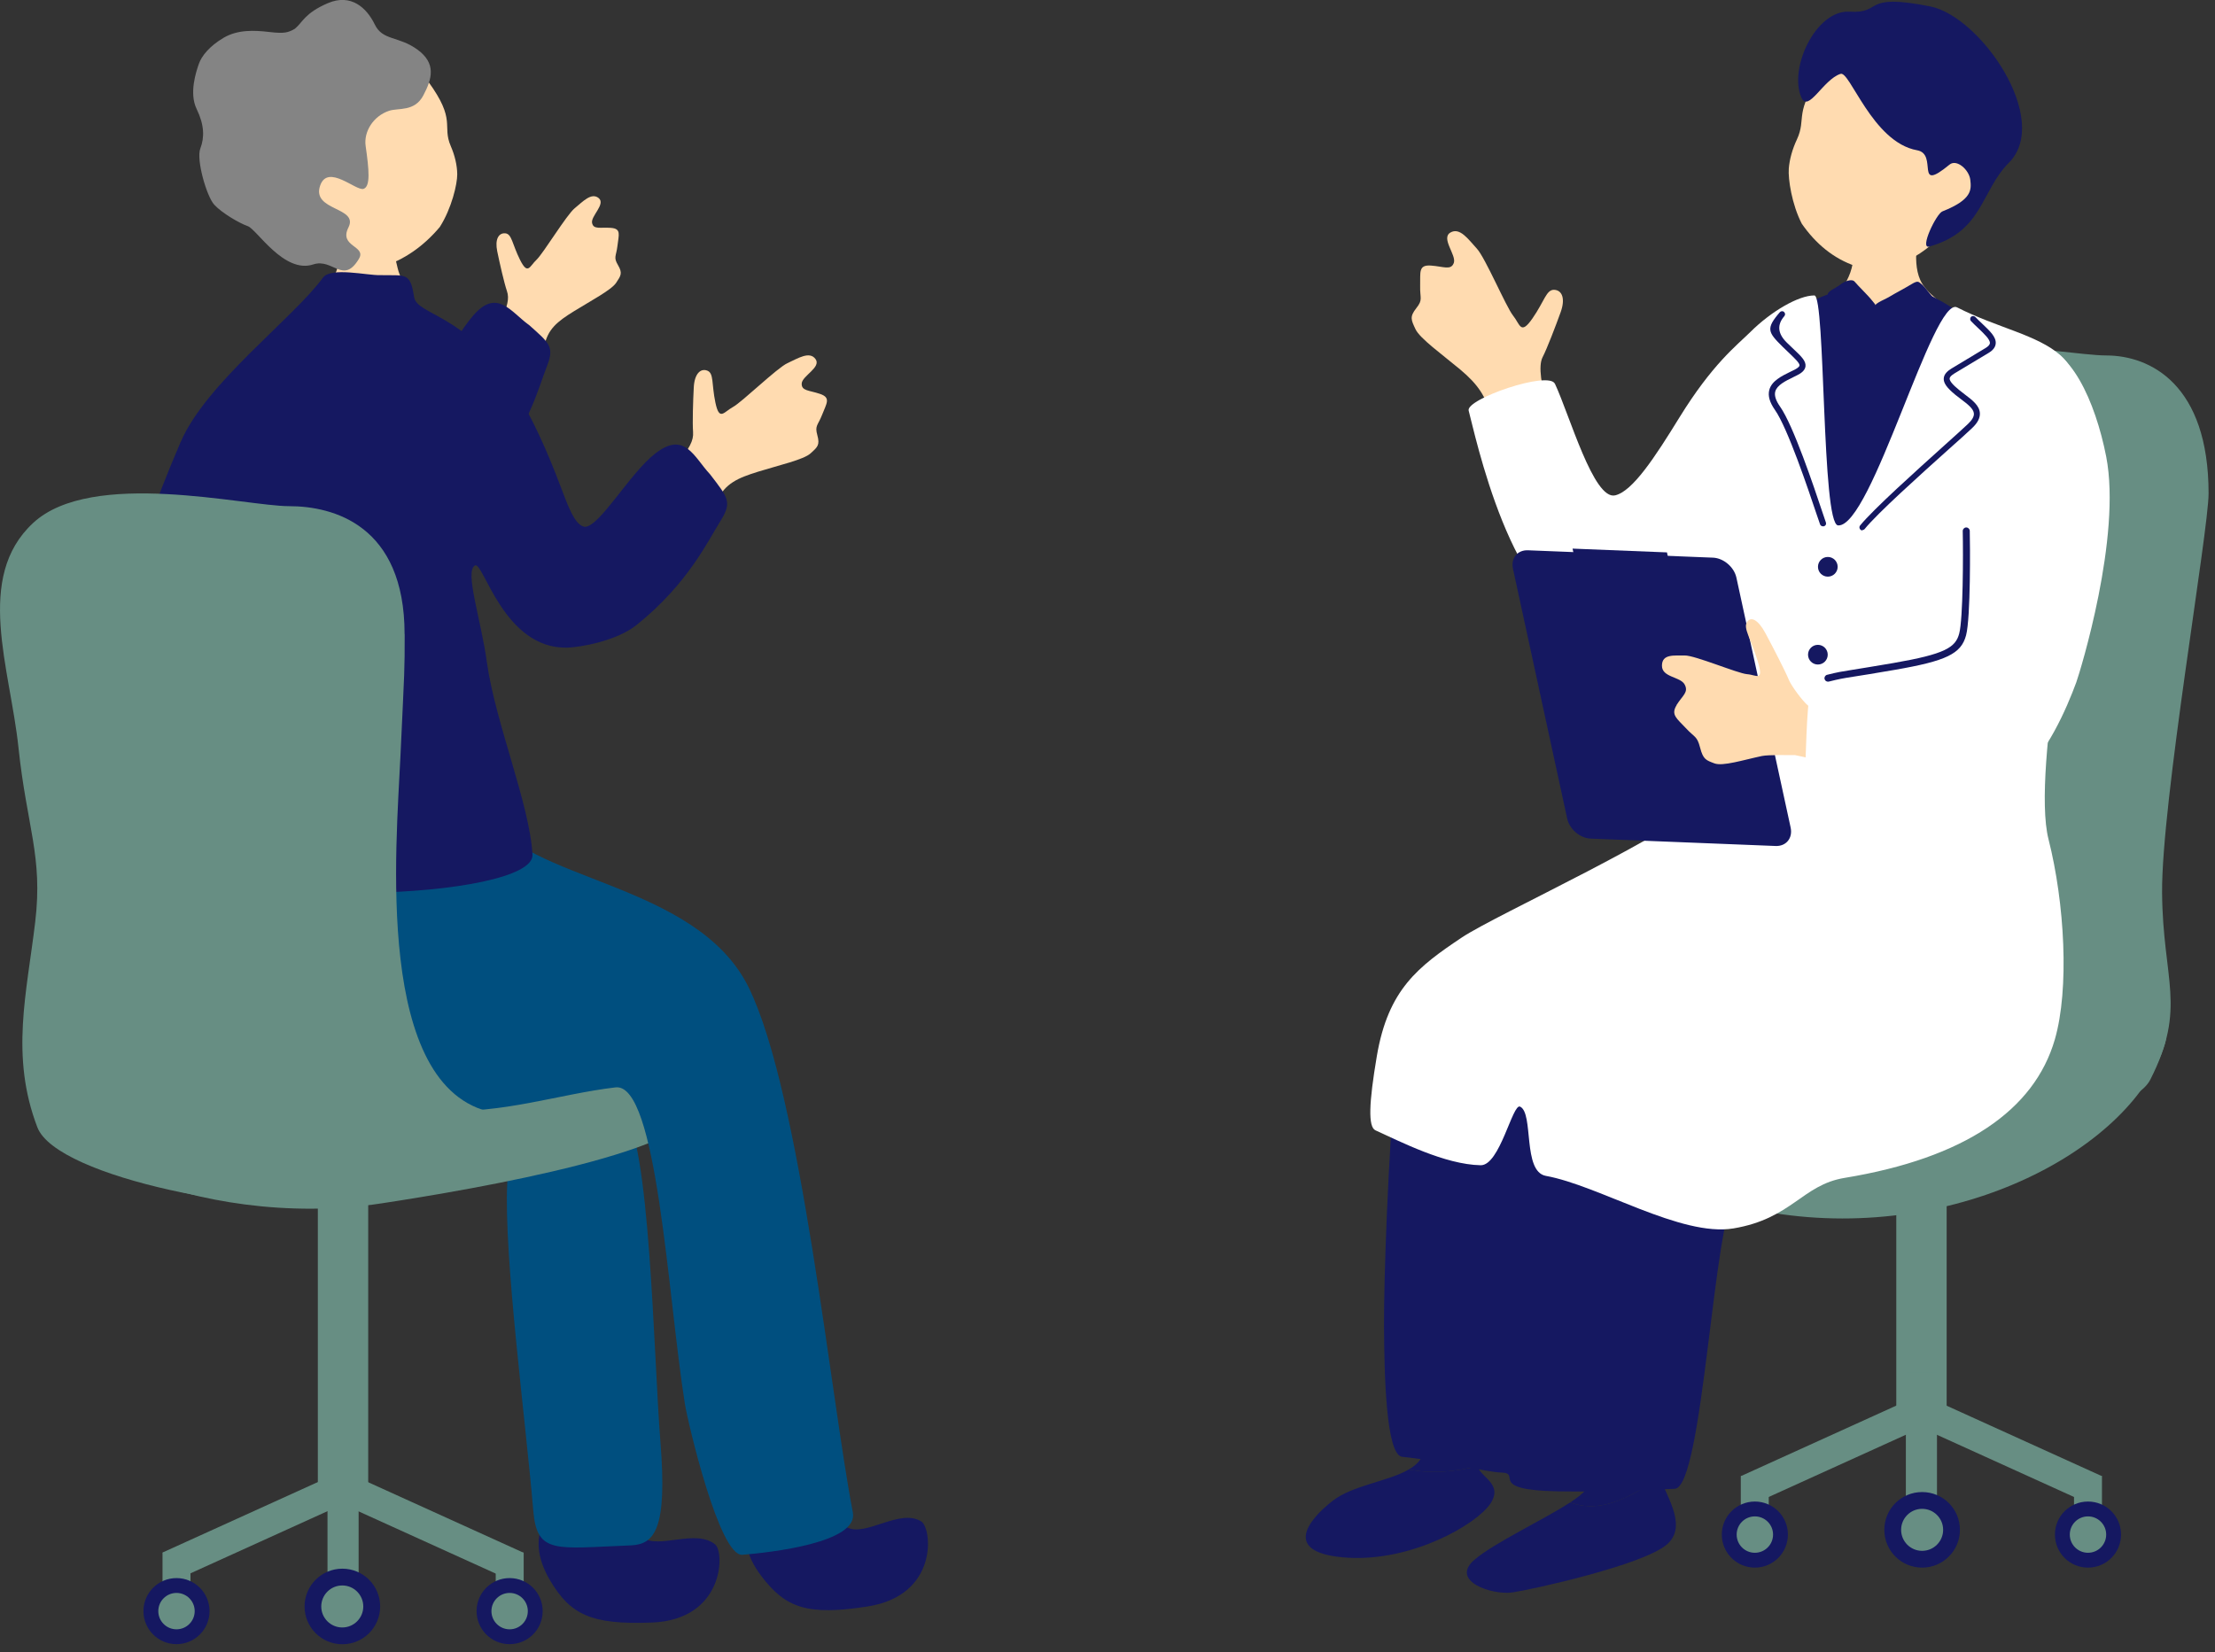 <svg width="252" height="188" viewBox="0 0 252 188" fill="none" xmlns="http://www.w3.org/2000/svg">
<rect x="0" y="0" width="252" height="188" fill="#333333" stroke="none"/>
<g clip-path="url(#clip0_548_2631)">
<path d="M44.43 26.78C44.09 26.78 39.67 27.1 39.25 27.06C39.08 27.77 38.53 30.38 38.11 31.25C37.69 32.12 34.64 37.1 34.22 37.53C39.1 41.72 45.92 41.17 49.2 37.37C48.32 36.94 45.62 32.23 45.24 30.51C44.96 29.25 44.42 27.25 44.42 26.78H44.43Z" fill="#FFDBB0"/>
<path d="M33.83 27.55C36.94 30.43 40.64 31.21 43.3 30.41C45.96 29.61 48.19 28.02 50.03 25.84C51.38 23.73 52.03 20.94 52.02 19.83C52.01 18.81 51.74 17.67 51.29 16.64C50.25 14.24 51.98 13.76 48.71 9.27C47.72 7.9 42.3 1.89 35.01 3.65C28.6 5.2 27.32 21.52 33.83 27.55Z" fill="#FFDBB0"/>
<path d="M33.57 3.26C32.79 3.72 32.34 3.84 30.64 3.64C28.94 3.44 27.05 3.35 25.44 4.3C23.83 5.25 22.94 6.37 22.63 7.25C22.32 8.13 21.49 10.59 22.37 12.4C23.25 14.22 23.28 15.63 22.79 16.9C22.3 18.17 23.52 22.38 24.38 23.3C25.24 24.23 27.18 25.38 28.2 25.74C29.22 26.11 32.32 31.19 35.64 30.09C37.87 29.35 39.05 32.43 40.83 29.46C41.74 27.95 38.52 28.11 39.64 25.89C40.84 23.52 35.4 24.03 36.43 21.1C37.31 18.61 40.52 21.77 41.36 21.49C42.17 21.22 41.98 19.29 41.6 16.62C41.36 14.96 42.49 13.2 44.26 12.61C45.33 12.25 47.16 12.75 48.16 10.86C49.16 8.97 49.65 7.22 47.5 5.65C45.35 4.08 43.54 4.65 42.64 2.79C41.74 0.93 39.96 -0.78 37.3 0.36C34.64 1.5 34.42 2.57 33.57 3.25V3.26Z" fill="#848484"/>
<path d="M56.92 36.81C57.72 34.82 57.98 34.02 57.67 33.11C57.36 32.2 56.85 29.96 56.57 28.6C56.29 27.24 56.72 26.49 57.48 26.55C58.24 26.61 58.26 27.76 59.16 29.56C60.06 31.36 60.25 30.3 61.04 29.56C61.83 28.81 64.45 24.46 65.38 23.7C66.31 22.94 67.28 21.87 68.11 22.54C68.94 23.22 67.2 24.59 67.36 25.37C67.52 26.15 68.29 25.84 69.5 25.93C70.71 26.02 70.39 26.71 70.25 27.96C70.1 29.2 69.77 29.25 70.31 30.17C70.85 31.09 70.64 31.36 70.1 32.18C69.56 33 67.23 34.22 65.31 35.41C63.39 36.6 62.3 37.46 61.92 39.42C61.9 39.54 61.84 39.73 61.77 39.96C59.91 39.46 57.99 39.1 56.04 38.62C56.49 37.77 56.81 37.13 56.93 36.82L56.92 36.81Z" fill="#FFDBB0"/>
<path d="M60.15 36.96C58.1 35.47 56.55 32.79 53.85 35.89C51.15 38.99 48.14 45.96 46.88 46.39C42.84 47.77 39.32 46.09 38.96 47.47C38.33 49.82 39.56 53.66 40.46 54.63C41.07 55.28 43.9 58.08 46.91 58.14C48.71 58.18 53.18 57.15 55.38 54.56C60.04 49.1 61.32 43.97 62.21 41.71C63.1 39.45 62.54 39.08 60.14 36.94L60.15 36.96Z" fill="#151861"/>
<path d="M77.04 52.84C78.43 50.96 78.93 50.19 78.85 49.14C78.77 48.1 78.85 45.59 78.93 44.08C79.01 42.57 79.67 41.89 80.45 42.17C81.24 42.45 80.94 43.67 81.39 45.81C81.84 47.95 82.33 46.9 83.38 46.32C84.43 45.75 88.39 41.88 89.58 41.33C90.78 40.78 92.1 39.92 92.78 40.86C93.47 41.8 91.26 42.77 91.21 43.64C91.17 44.5 92.06 44.4 93.31 44.83C94.56 45.26 94.03 45.91 93.54 47.18C93.04 48.45 92.68 48.41 92.99 49.53C93.3 50.65 93.01 50.87 92.22 51.59C91.43 52.31 88.62 52.94 86.27 53.67C83.92 54.4 82.53 55 81.58 56.96C81.52 57.08 81.42 57.26 81.27 57.49C79.45 56.45 77.52 55.54 75.59 54.49C76.3 53.72 76.81 53.13 77.03 52.84H77.04Z" fill="#FFDBB0"/>
<path d="M73.02 174.93C74.95 176.36 79.12 173.93 81.36 175.75C82.47 176.65 82.37 184.32 74.17 184.64C67.25 184.91 64.89 183.74 62.58 179.84C61.01 177.18 60.93 174.94 61.96 172.93C64.87 168.73 69.8 170.51 73.01 174.93H73.02Z" fill="#151861"/>
<path d="M70.85 126.52C73.96 129.18 74.35 154.29 75.14 164.13C75.92 173.97 74.51 175.75 71.74 175.86C63.21 176.19 61.09 176.92 60.67 171.91C59.83 161.82 57.3 142.98 57.71 134.64C58.12 126.3 64.36 120.97 70.85 126.52Z" fill="#004F7F"/>
<path d="M43.4 136.94C54.02 135.32 80.58 130.79 79.22 125.42C77.86 120.05 59.76 110.5 44.35 112.54C32.66 114.09 10.68 116.53 5.93 123.11C1.18 129.68 22.14 140.18 43.4 136.94Z" fill="#678E83"/>
<path d="M96.33 173.78C98.41 174.98 102.38 171.59 104.82 173.14C106.03 173.91 106.82 181.54 98.71 182.81C91.87 183.88 89.39 182.99 86.64 179.38C84.77 176.92 84.43 174.7 85.23 172.59C87.63 168.08 92.63 169.76 96.33 173.78Z" fill="#151861"/>
<path d="M20.06 90.07C18.99 91.38 13.3 106.21 18.33 115.23C24.72 126.68 39.94 125.78 49.85 126.37C57.13 126.81 63.57 124.5 70.03 123.74C74.77 123.18 75.95 147.38 77.92 159.76C78.24 161.77 81.83 177.15 84.46 176.93C87.63 176.67 97.71 175.56 97.03 172.11C94.55 159.39 91.11 124.47 85.19 112.39C79.22 100.21 59.4 100.3 55.58 92.61C53.07 87.56 20.06 90.05 20.06 90.05V90.07Z" fill="#004F7F"/>
<path d="M20.56 50.29C23.43 43.6 33.31 36.27 36.74 31.6C37.65 30.36 41.75 31.35 43.24 31.31C46.16 31.37 46.67 30.94 47.11 33.79C47.43 35.88 52.87 35.65 58.28 43.92C60.47 47.26 62.29 51.41 63.77 55.34C64.61 57.55 65.41 59.83 66.54 59.95C68.22 59.95 71.62 53.9 74.52 51.63C77.9 48.97 78.96 52.03 80.78 53.97C82.83 56.64 83.32 57.13 81.97 59.28C80.61 61.43 78.28 66.44 72.41 71.13C70.12 72.96 65.98 73.66 64.55 73.7C57.3 73.88 54.99 63.83 54.04 64.35C52.83 65 54.71 70.41 55.39 75.34C56.35 82.26 60.27 91.53 60.58 97.26C60.86 102.36 23.99 103.9 18.08 96.78C16.92 95.38 19.6 82.5 20.07 77.84C20.54 73.18 18.85 74.41 16.41 73.38C13.39 72.11 13.92 65.76 20.55 50.3L20.56 50.29Z" fill="#151861"/>
<path d="M46.03 72.17C46.03 59.75 37.91 57.6 32.9 57.6C27.89 57.6 10.46 53.3 3.77 59.51C-2.92 65.72 1.14 75.99 2.1 85.06C3.06 94.13 4.89 97.44 4.01 104.88C3.05 113 1.14 120.16 4.25 128.28C6.47 134.08 30.28 138.55 40.07 137.11C49.86 135.68 71.99 129.79 56.07 126.6C42.54 123.89 45.09 96.28 45.56 86.01C46.04 75.74 46.04 76.46 46.04 72.16L46.03 72.17Z" fill="#678E83"/>
<path d="M36.16 171.9H41.89L41.89 130.83H36.16L36.16 171.9Z" fill="#678E83"/>
<path d="M58.124 179.852L59.558 176.692L39.861 167.753L38.427 170.913L58.124 179.852Z" fill="#678E83"/>
<path d="M37.26 182.41H40.8V164.86H37.26V182.41Z" fill="#678E83"/>
<path d="M56.4 181.18H59.58V176.68H56.4V181.18Z" fill="#678E83"/>
<path d="M39.627 170.891L38.193 167.731L18.497 176.67L19.931 179.829L39.627 170.891Z" fill="#678E83"/>
<path d="M21.67 176.69H18.49V181.19H21.67V176.69Z" fill="#678E83"/>
<path d="M54.22 183.34C54.22 185.42 55.9 187.1 57.98 187.1C60.06 187.1 61.74 185.42 61.74 183.34C61.74 181.26 60.06 179.58 57.98 179.58C55.9 179.58 54.22 181.26 54.22 183.34Z" fill="#151861"/>
<path d="M57.98 185.41C59.123 185.41 60.05 184.483 60.05 183.34C60.05 182.197 59.123 181.27 57.98 181.27C56.837 181.27 55.91 182.197 55.91 183.34C55.91 184.483 56.837 185.41 57.98 185.41Z" fill="#678E83"/>
<path d="M20.08 187.1C22.157 187.1 23.84 185.417 23.84 183.34C23.84 181.263 22.157 179.58 20.08 179.58C18.003 179.58 16.32 181.263 16.32 183.34C16.32 185.417 18.003 187.1 20.08 187.1Z" fill="#151861"/>
<path d="M20.08 185.41C21.223 185.41 22.15 184.483 22.15 183.34C22.15 182.197 21.223 181.27 20.08 181.27C18.937 181.27 18.01 182.197 18.01 183.34C18.01 184.483 18.937 185.41 20.08 185.41Z" fill="#678E83"/>
<path d="M38.95 187.11C41.325 187.11 43.25 185.185 43.25 182.81C43.25 180.435 41.325 178.51 38.95 178.51C36.575 178.51 34.65 180.435 34.65 182.81C34.65 185.185 36.575 187.11 38.95 187.11Z" fill="#151861"/>
<path d="M36.55 182.81C36.55 184.13 37.62 185.2 38.94 185.2C40.26 185.2 41.33 184.13 41.33 182.81C41.33 181.49 40.26 180.42 38.94 180.42C37.62 180.42 36.55 181.49 36.55 182.81Z" fill="#678E83"/>
<path d="M251.27 56.16C251.27 43.74 244.63 40.45 239.62 40.45C234.61 40.45 212.72 35.86 210.32 44.66C208.63 50.87 206.88 58.83 207.84 67.9C208.8 76.97 210.63 80.28 209.75 87.72C208.79 95.84 189.68 104.13 192.79 112.25C195.01 118.05 196.58 123.37 206.25 125.47C220.38 128.54 241.92 128.23 244.65 122.84C248.83 114.59 246.06 111.6 245.98 101.59C245.9 91.31 251.27 60.45 251.27 56.15V56.16Z" fill="#678E83"/>
<path d="M201.72 138.03C191.1 136.33 174.78 132.42 176.28 125.87C177.78 119.32 190.85 102.85 206.25 104.94C217.93 106.52 249.13 109.49 246.29 118.82C242.75 130.47 222.96 141.43 201.72 138.03Z" fill="#678E83"/>
<path d="M221.47 122.12H215.74V163.19H221.47V122.12Z" fill="#678E83"/>
<path d="M219.188 162.199L217.754 159.04L198.058 167.979L199.492 171.138L219.188 162.199Z" fill="#678E83"/>
<path d="M220.37 156.15H216.83V173.7H220.37V156.15Z" fill="#678E83"/>
<path d="M201.23 167.98H198.05V172.48H201.23V167.98Z" fill="#678E83"/>
<path d="M237.7 171.141L239.134 167.981L219.437 159.042L218.003 162.202L237.7 171.141Z" fill="#678E83"/>
<path d="M235.96 172.47H239.14V167.97H235.96V172.47Z" fill="#678E83"/>
<path d="M199.65 178.39C201.726 178.39 203.41 176.707 203.41 174.63C203.41 172.553 201.726 170.87 199.65 170.87C197.573 170.87 195.89 172.553 195.89 174.63C195.89 176.707 197.573 178.39 199.65 178.39Z" fill="#151861"/>
<path d="M199.65 176.7C200.793 176.7 201.72 175.773 201.72 174.63C201.72 173.487 200.793 172.56 199.65 172.56C198.507 172.56 197.58 173.487 197.58 174.63C197.58 175.773 198.507 176.7 199.65 176.7Z" fill="#678E83"/>
<path d="M233.79 174.63C233.79 176.71 235.47 178.39 237.55 178.39C239.63 178.39 241.31 176.71 241.31 174.63C241.31 172.55 239.63 170.87 237.55 170.87C235.47 170.87 233.79 172.55 233.79 174.63Z" fill="#151861"/>
<path d="M237.55 176.7C238.693 176.7 239.62 175.773 239.62 174.63C239.62 173.487 238.693 172.56 237.55 172.56C236.407 172.56 235.48 173.487 235.48 174.63C235.48 175.773 236.407 176.7 237.55 176.7Z" fill="#678E83"/>
<path d="M222.98 174.09C222.98 176.46 221.06 178.39 218.68 178.39C216.3 178.39 214.38 176.47 214.38 174.09C214.38 171.71 216.3 169.79 218.68 169.79C221.06 169.79 222.98 171.71 222.98 174.09Z" fill="#151861"/>
<path d="M221.07 174.09C221.07 175.41 220 176.48 218.68 176.48C217.36 176.48 216.29 175.41 216.29 174.09C216.29 172.77 217.36 171.7 218.68 171.7C220 171.7 221.07 172.77 221.07 174.09Z" fill="#678E83"/>
<path d="M210.78 25.26C211.08 25.26 217.98 25.33 218.36 25.3C218.5 25.94 217.4 29.48 218.47 31.87C219.83 34.91 226.33 36.86 225.34 39.82C222.25 47.24 208.38 44.8 205.49 41.33C204.44 34.73 208.11 36.39 210.32 31.49C211.43 29.02 210.77 25.69 210.78 25.26Z" fill="#FFDBB0"/>
<path d="M220.3 27.35C217.13 30.33 213.56 31.12 211.08 30.27C208.6 29.42 206.58 27.75 204.99 25.46C203.85 23.26 203.42 20.35 203.51 19.19C203.59 18.13 203.93 16.94 204.43 15.88C205.59 13.39 203.97 12.88 207.4 8.22C208.44 6.8 210.05 3.53 216.88 5.41C222.88 7.06 233.03 18.91 220.31 27.35H220.3Z" fill="#FFDBB0"/>
<path d="M209.38 8.41C207.41 9.07 205.73 12.85 204.95 11.11C203.46 7.77 206.62 1.1 210.41 1.33C214.31 1.57 211.7 -0.84 219.6 0.73C225.36 1.88 233.42 13.64 228.55 18.52C225.33 21.75 225.63 26.33 219.49 28.06C218.34 28.38 220.31 24.28 221 24.05C224.38 22.71 224.29 21.59 224.16 20.46C224.03 19.33 222.62 18.06 221.8 18.73C217.74 22.07 220.55 17.53 218.11 17.1C212.99 16.19 210.41 7.87 209.37 8.42L209.38 8.41Z" fill="#151861"/>
<path d="M176.1 46.38C175.37 43.94 174.98 41.66 175.5 40.65C176.02 39.64 176.99 37.09 177.55 35.54C178.11 33.99 177.73 33.03 176.83 32.98C175.92 32.93 175.71 34.28 174.35 36.23C172.99 38.19 172.95 36.92 172.14 35.91C171.33 34.89 168.99 29.34 168.02 28.29C167.05 27.24 166.09 25.82 165 26.47C163.91 27.13 165.72 29.03 165.4 29.92C165.08 30.8 164.23 30.32 162.79 30.22C161.35 30.12 161.61 30.99 161.57 32.48C161.53 33.97 161.92 34.08 161.13 35.07C160.35 36.06 160.55 36.41 161.04 37.46C161.53 38.51 164.08 40.34 166.13 42.05C168.18 43.77 169.07 45.14 169.66 47.44C169.77 47.88 169.92 48.48 170.1 49.17C172.4 48.91 174.76 48.81 176.95 48.44C176.49 47.38 176.16 46.61 176.09 46.38H176.1Z" fill="#FFDBB0"/>
<path d="M188.83 168.16C188.68 167.76 188.55 167.39 188.49 167.05C188.06 164.63 187.62 153.73 187.41 152.09C187.41 152.09 180.17 150.84 179.96 153.18C179.76 155.52 181.74 167.65 180.41 169.52C180.12 169.93 179.48 170.42 178.64 170.97C182.24 172.31 185.6 170.26 188.83 168.16Z" fill="#151861"/>
<path d="M188.83 168.16C185.6 170.25 182.24 172.31 178.64 170.97C175.62 172.94 169.92 175.61 167.73 177.51C164.93 179.93 169.77 181.55 172.08 181.21C174.38 180.87 186.8 178.12 189.59 175.8C191.98 173.81 189.78 170.57 188.84 168.16H188.83Z" fill="#151861"/>
<path d="M160.28 167.22C157.97 168.57 153.9 169.02 151.64 170.77C148.57 173.15 145.95 176.8 153.31 177.26C160.67 177.71 167.98 173.47 169.56 171.11C171.1 168.8 168.27 168.06 168.14 166.83C165.55 167.5 162.82 167.73 160.28 167.22Z" fill="#151861"/>
<path d="M168.49 152.92C168.49 152.92 162.03 151.19 161.73 152.48C161.42 153.76 162.75 162.22 161.93 165.33C161.71 166.15 161.11 166.74 160.28 167.22C162.82 167.73 165.55 167.5 168.14 166.83C168.14 166.8 168.13 166.78 168.13 166.75C168.12 165.47 169.15 154.83 168.49 152.92Z" fill="#151861"/>
<path d="M225.27 96.07C225.5 96.45 236.39 104.31 230.32 119C225.48 130.73 199.94 133.38 197.52 135.81C194.91 138.43 193.78 169.33 190.52 169.42C189.27 169.46 183.26 169.82 177.25 169.71C169.09 169.56 173.21 167.64 170.8 167.57C169.08 167.52 164.08 166.24 159.53 165.78C157.66 165.59 157.49 156.18 157.46 150.91C157.43 145.5 157.94 131.16 158.83 121.56C159.38 115.64 176.85 109.36 180.99 106.56C189.28 100.97 192.97 94.86 195.77 93.41C199.62 91.42 225.27 96.06 225.27 96.06V96.07Z" fill="#151861"/>
<path d="M172.18 159.7C171.98 159.7 171.82 159.55 171.81 159.35C171.69 156.14 171.93 141.31 172.04 134.18C172.06 132.62 172.08 131.43 172.09 130.82C172.13 127.62 172.17 124.85 174.73 122.96C176.95 121.32 184.57 115.97 190.21 112.97C190.38 112.88 190.6 112.94 190.69 113.12C190.78 113.3 190.72 113.51 190.54 113.6C184.93 116.58 177.36 121.9 175.15 123.53C172.98 125.13 172.84 127.34 172.8 130.83C172.8 131.44 172.77 132.62 172.75 134.19C172.64 141.31 172.41 156.13 172.52 159.33C172.52 159.53 172.37 159.69 172.17 159.7H172.18Z" fill="#151861"/>
<path d="M204.22 35.72C204.56 34.68 209.97 32.3 210.7 33.32C211.27 34.11 213.05 35.28 214.5 34.71C216.12 34.07 217.33 33.52 217.91 33.26C219.01 32.77 223.07 35.73 224.13 36.26C224.44 36.39 229 40.4 229.22 42.06C229.25 50.89 229.22 62.62 228.03 74.69C226.99 81.82 227.92 83.4 221.76 83.35C220.19 83.34 210.46 82.67 207.94 82.4C205.42 82.13 198.09 81.79 199.97 72.97C202.53 61.07 201.49 46.93 204.22 35.73V35.72Z" fill="#151861"/>
<path d="M214.47 35.3C213.55 34.94 213.55 34.66 212.41 35.08C211.27 35.5 210.18 36.38 210.84 37.56C211.48 38.7 211.54 39.55 212.75 39.48C213.75 39.42 214.81 38.28 215.45 37.78C216.09 37.28 215.74 35.86 214.46 35.29L214.47 35.3Z" fill="#151861"/>
<path d="M220.45 34.48C219.95 33.97 218.94 32.56 218.61 32.33C218.28 32.1 218.27 31.85 217.45 32.35C216.63 32.85 215.63 33.36 214.99 33.75C214.27 34.19 212.98 34.58 213.37 35.07C214 35.87 215.09 37.28 215.51 37.83C215.77 38.17 217.53 37.25 218.71 36.56C219.89 35.87 221.07 35.73 220.46 34.48H220.45Z" fill="#151861"/>
<path d="M209.41 32.36C209.77 32.05 210.69 31.66 211.01 32.06C211.33 32.46 212.58 33.67 212.96 34.17C213.32 34.64 213.57 34.76 213.25 35.08C212.4 35.93 210.72 37.09 210.39 36.73C209.82 36.12 209.07 35.41 208.67 34.87C208.27 34.33 207.94 33.97 207.94 33.51C207.94 33.12 208.79 32.84 209.41 32.36Z" fill="#151861"/>
<path d="M213.37 38.53C213.62 42 212.49 72.13 212.44 74.46C212.38 76.79 207.81 83.94 206.78 84.86C205.75 85.78 205.07 79.19 204.84 75.96C204.57 72.19 210.88 41.47 211.45 39.47C212.01 37.47 213.23 37.24 213.38 38.53H213.37Z" fill="#151861"/>
<path d="M176.91 43.68C178.58 47.26 181.31 56.93 183.75 56.37C185.75 55.91 188.28 52.03 191.04 47.55C194.83 41.4 197.55 39.35 199.18 37.74C201.47 35.47 204.58 33.62 206.42 33.62C207.7 33.62 207.23 59.68 209.12 59.79C212.93 60.02 219.95 33.6 222.66 34.98C227.21 37.3 231.84 38.11 234.45 40.46C238.5 44.09 235.21 52.21 236.51 59.02C236.85 60.81 231.04 87.55 233.06 95.51C234.9 102.76 235.44 112.54 233.78 118.28C231.45 126.33 223.54 131.79 209.86 134.04C205.03 134.83 203.86 138.68 197.21 139.79C191.24 140.78 181.91 134.9 175.87 133.81C173.19 133.32 174.52 126.67 172.94 125.93C172.08 125.53 170.64 132.65 168.45 132.6C164.36 132.52 159.29 129.89 156.49 128.63C155.63 128.24 155.74 125.52 156.64 120.19C157.93 112.57 161.36 110 166.3 106.69C170.27 104.03 190.54 94.94 195.8 89.85C199.02 86.74 196.96 69.75 196.21 66.27C195.41 62.58 188.8 71.19 180.95 70.66C172.07 70.06 167.72 48.98 167.09 46.73C166.72 45.42 176.19 42.15 176.9 43.67L176.91 43.68Z" fill="white"/>
<path d="M207.39 59.89C207.25 59.89 207.12 59.81 207.07 59.67C207 59.49 206.87 59.08 206.67 58.51C205.77 55.83 203.39 48.71 201.93 46.64C201.33 45.78 201.12 45.05 201.29 44.38C201.56 43.35 202.68 42.8 203.68 42.31C203.85 42.23 204.02 42.14 204.19 42.06C204.63 41.83 204.72 41.67 204.73 41.6C204.77 41.33 204.2 40.8 203.61 40.23C203.37 40.01 203.12 39.76 202.85 39.5L202.77 39.42C201.15 37.81 200.87 37.4 202.49 35.53C202.61 35.39 202.83 35.37 202.97 35.5C203.11 35.62 203.13 35.84 203 35.98C202.16 36.953 202.243 37.943 203.25 38.95L203.33 39.03C203.59 39.29 203.85 39.53 204.08 39.75C204.93 40.55 205.49 41.09 205.41 41.7C205.34 42.19 204.87 42.49 204.52 42.67C204.35 42.76 204.18 42.84 204 42.93C203.14 43.35 202.16 43.83 201.97 44.56C201.85 45.01 202.04 45.59 202.51 46.26C204.03 48.41 206.35 55.34 207.34 58.3C207.53 58.86 207.66 59.27 207.73 59.45C207.8 59.63 207.71 59.82 207.53 59.88C207.49 59.89 207.45 59.9 207.41 59.9L207.39 59.89Z" fill="#151861"/>
<path d="M211.88 60.36C211.8 60.36 211.73 60.33 211.67 60.28C211.53 60.16 211.5 59.95 211.62 59.8C213.16 57.92 218.04 53.54 221.26 50.64C222.43 49.59 223.38 48.73 223.88 48.26C224.36 47.81 224.59 47.41 224.57 47.07C224.54 46.51 223.85 45.99 223.12 45.44C222.9 45.27 222.67 45.1 222.45 44.92C221.48 44.12 221.1 43.58 221.14 43.05C221.18 42.52 221.65 42.17 222 41.95C222.52 41.63 223.09 41.29 223.74 40.9C224.39 40.51 225.11 40.08 225.92 39.59C226.21 39.41 226.37 39.23 226.39 39.06C226.43 38.64 225.75 38 225.09 37.37C224.81 37.11 224.52 36.83 224.24 36.54C224.11 36.41 224.12 36.19 224.24 36.06C224.37 35.93 224.59 35.94 224.72 36.06C224.99 36.34 225.27 36.61 225.54 36.86C226.39 37.67 227.13 38.36 227.05 39.11C227.01 39.51 226.75 39.85 226.26 40.15C225.45 40.64 224.73 41.07 224.08 41.46C223.44 41.85 222.86 42.19 222.35 42.5C222 42.72 221.82 42.9 221.81 43.07C221.79 43.34 222.15 43.78 222.88 44.37C223.09 44.54 223.31 44.71 223.53 44.88C224.39 45.53 225.2 46.14 225.25 47.01C225.28 47.57 224.99 48.13 224.35 48.73C223.85 49.21 222.89 50.07 221.71 51.12C218.5 54 213.64 58.36 212.14 60.2C212.07 60.28 211.98 60.32 211.88 60.32V60.36Z" fill="#151861"/>
<path d="M209.07 64.5C209.07 65.12 208.57 65.62 207.95 65.62C207.33 65.62 206.83 65.12 206.83 64.5C206.83 63.88 207.33 63.38 207.95 63.38C208.57 63.38 209.07 63.88 209.07 64.5Z" fill="#151861"/>
<path d="M207.94 74.5C207.94 75.12 207.44 75.62 206.82 75.62C206.2 75.62 205.7 75.12 205.7 74.5C205.7 73.88 206.2 73.38 206.82 73.38C207.44 73.38 207.94 73.88 207.94 74.5Z" fill="#151861"/>
<path d="M203.72 94.17C203.98 95.37 203.21 96.32 202.01 96.27L180.96 95.43C179.76 95.38 178.56 94.36 178.3 93.16L172.13 64.72C171.87 63.52 172.64 62.57 173.84 62.62L194.89 63.46C196.09 63.51 197.29 64.53 197.55 65.73L203.72 94.17Z" fill="#151861"/>
<path d="M190.01 64.5L179.26 64.07L178.91 62.43L189.65 62.86L190.01 64.5Z" fill="#151861"/>
<path d="M190.74 80.23C191.43 79.13 192.14 78.78 191.66 77.89C191.18 76.99 189.06 77.1 189.08 75.74C189.09 74.38 190.5 74.62 191.66 74.59C192.81 74.56 197.71 76.64 198.77 76.72C199.83 76.79 200.73 77.67 199.95 75.16C199.17 72.64 198.32 71.5 198.75 70.8C199.18 70.1 200.01 70.49 200.85 72.05C201.69 73.62 203.05 76.24 203.53 77.39C203.81 78.06 205.07 79.78 205.72 80.31C208.18 80.7 213.2 79.45 212.16 86.09C212.3 88 205.6 86.18 204.22 85.93C203.62 85.93 201.19 85.88 200.46 86.03C198.37 86.47 196 87.23 195.05 86.87C194.1 86.51 193.77 86.43 193.42 85.08C193.07 83.73 192.82 83.96 191.8 82.86C190.78 81.76 190.06 81.35 190.75 80.24L190.74 80.23Z" fill="#FFDBB0"/>
<path d="M231.49 39.26C235.5 39.3 238.38 45.64 239.62 51.95C241.4 61.08 236.65 76.45 236.22 77.64C235.16 80.54 232.78 86.05 229.7 88.33C225.1 91.73 204.89 91.57 205.32 88.14C205.47 86.95 205.49 80.39 205.98 78.7C206.75 76.04 221.23 76.1 222.79 73.5C224.7 70.32 223.24 60.02 224.39 54.76C225.14 51.34 227.07 39.21 231.5 39.25L231.49 39.26Z" fill="white"/>
<path d="M207.76 77.51C207.67 77.46 207.61 77.37 207.58 77.27C207.53 77.06 207.66 76.84 207.87 76.79C209.12 76.48 209.43 76.43 210.76 76.22C211.65 76.08 213 75.86 215.41 75.45C221.29 74.43 222.48 73.69 222.9 72.09C223.34 70.42 223.36 63.17 223.3 60.43C223.3 60.21 223.47 60.03 223.69 60.02C223.91 60.02 224.09 60.19 224.1 60.41C224.14 61.88 224.21 70.29 223.68 72.29C223.12 74.4 221.45 75.21 215.55 76.23C213.14 76.65 211.78 76.86 210.89 77C209.56 77.21 209.28 77.26 208.07 77.56C207.96 77.59 207.86 77.56 207.77 77.52L207.76 77.51Z" fill="#151861"/>
</g>
<defs>
<clipPath id="clip0_548_2631">
<rect width="251.27" height="187.1" fill="white"/>
</clipPath>
</defs>
</svg>
